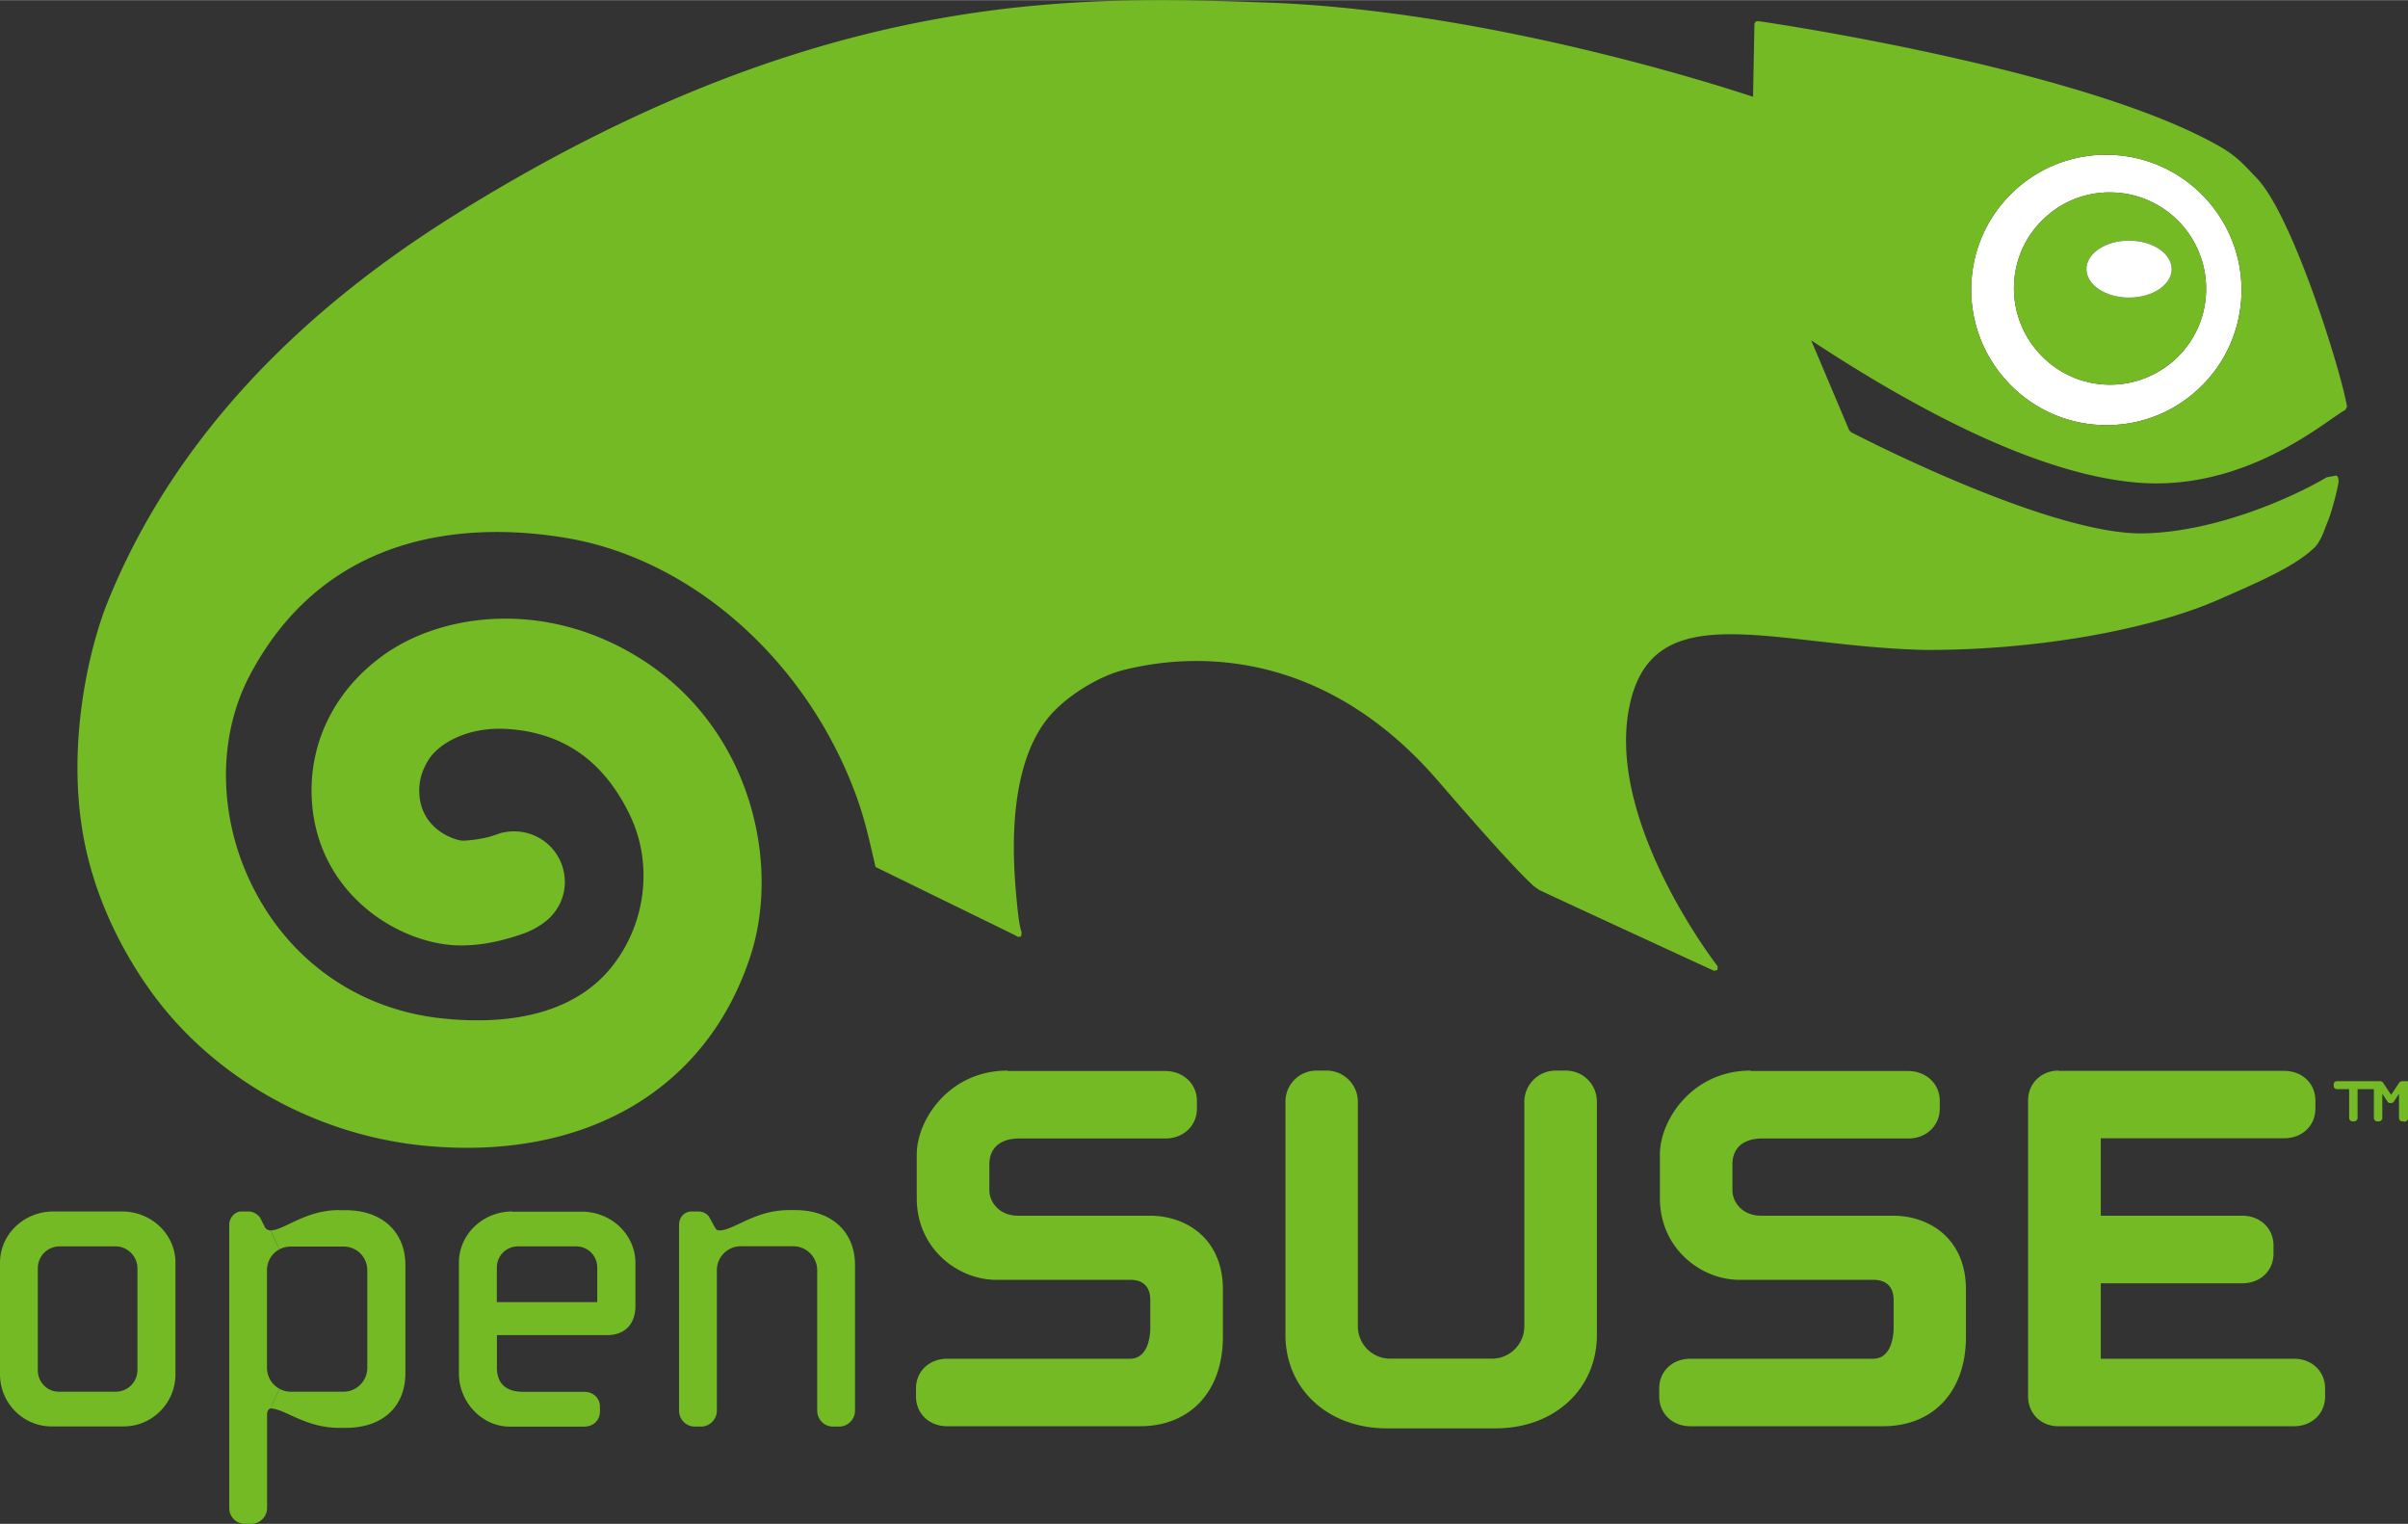 <svg xmlns="http://www.w3.org/2000/svg" width="2500" height="1582" viewBox="72.801 75.424 248.4 157.155" id="opensuse"><rect x="72.801" y="75.424" width="248.4" height="157.155" fill="#333333" stroke="none"/><path fill="#73ba25" d="M318.551 190.72c0 .189-.16.351-.359.351h-.16a.356.356 0 0 1-.351-.351v-2.979H316v2.979c0 .189-.17.351-.37.351h-.148a.356.356 0 0 1-.352-.351v-2.979h-1.26a.32.32 0 0 1-.33-.33v-.17c0-.2.15-.32.33-.32h4.41c.17 0 .29.062.35.16l.83 1.25.83-1.25c.07-.09.17-.16.351-.16h.561v3.83c0 .181-.17.351-.37.351l-.05-.029h-.16a.356.356 0 0 1-.351-.351v-2.5l-.55.84a.344.344 0 0 1-.271.12h-.061c-.101 0-.221-.04-.279-.12l-.561-.84.002 2.498zM312.65 218.62v.811c0 1.779-1.351 3.08-3.221 3.08H285.1c-1.771 0-3.09-1.33-3.09-3.08V188.91c0-1.76 1.369-3.08 3.149-3.08l.01.03h23.25c1.87 0 3.23 1.29 3.23 3.069v.811c0 1.779-1.36 3.069-3.23 3.069H289.51v7.989h14.59c1.87 0 3.229 1.312 3.229 3.091v.801c0 1.79-1.359 3.079-3.229 3.079h-14.59v7.779h19.92c1.88.002 3.22 1.312 3.22 3.072z"></path><path fill="#fff" d="M290.56 91.38c7.689.271 13.721 6.75 13.46 14.431-.141 3.72-1.699 7.16-4.42 9.7-2.721 2.55-6.261 3.869-10 3.739-7.681-.279-13.699-6.75-13.449-14.43.13-3.72 1.688-7.17 4.42-9.71a13.827 13.827 0 0 1 9.989-3.73zm9.81 14.14c.181-5.471-4.101-10.07-9.569-10.26a9.765 9.765 0 0 0-7.101 2.649 9.788 9.788 0 0 0-3.141 6.9c-.181 5.47 4.101 10.069 9.561 10.27a9.937 9.937 0 0 0 7.12-2.66 9.813 9.813 0 0 0 3.13-6.899z"></path><path fill="#73ba25" d="M290.801 95.26c5.47.189 9.75 4.789 9.569 10.26a9.813 9.813 0 0 1-3.13 6.899 9.937 9.937 0 0 1-7.12 2.66c-5.46-.2-9.74-4.8-9.561-10.27a9.786 9.786 0 0 1 3.141-6.9 9.766 9.766 0 0 1 7.101-2.649zm6.019 7.91c0-1.63-1.971-2.939-4.4-2.939-2.429 0-4.39 1.31-4.39 2.939 0 1.61 1.96 2.931 4.39 2.931 2.43-.001 4.4-1.321 4.4-2.931z"></path><path fill="#fff" d="M292.42 100.23c2.431 0 4.4 1.31 4.4 2.939 0 1.61-1.971 2.931-4.4 2.931-2.429 0-4.39-1.32-4.39-2.931 0-1.629 1.96-2.939 4.39-2.939z"></path><path fill="#73ba25" d="M275.6 208.41v4.89c0 5.602-3.34 9.211-8.55 9.211h-19.87c-1.87 0-3.221-1.311-3.221-3.08v-.811c0-1.771 1.351-3.07 3.221-3.07h18.851c2.05 0 2.109-2.81 2.109-3.119V209.5c0-.96-.38-2.09-2.109-2.09H252.22c-3.931 0-8.189-3.22-8.189-8.41v-4.529c0-3.54 3.34-8.641 9.359-8.641v.04h16.221c1.89 0 3.29 1.33 3.29 3.07v.81c0 1.761-1.391 3.08-3.221 3.08h-15.06c-1.979 0-3.109.971-3.109 2.67v2.69c0 1.1.92 2.608 2.971 2.608h13.6c3.748.002 7.518 2.362 7.518 7.612zM234.31 185.83c1.811 0 3.221 1.42 3.221 3.229v24.029c0 5.591-4.391 9.642-10.45 9.642h-11.229c-6.061 0-10.449-4.051-10.449-9.642v-24.029a3.2 3.2 0 0 1 3.22-3.229h1.021a3.22 3.22 0 0 1 3.229 3.229V212.2c0 1.85 1.49 3.34 3.33 3.34h10.51c1.83 0 3.33-1.49 3.33-3.34v-23.14a3.235 3.235 0 0 1 3.229-3.229h.021l1.017-.001zM198.95 208.41v4.89c0 5.602-3.359 9.211-8.55 9.211h-19.88c-1.88 0-3.23-1.311-3.23-3.08v-.811c0-1.771 1.36-3.07 3.23-3.07h18.85c2.04 0 2.09-2.81 2.09-3.119V209.5c0-.96-.359-2.09-2.09-2.09h-13.81c-3.95 0-8.19-3.22-8.19-8.41v-4.529c0-3.54 3.33-8.641 9.36-8.641l.02.04h16.23c1.88 0 3.29 1.33 3.29 3.07v.81c0 1.761-1.391 3.08-3.23 3.08h-15.06c-1.99 0-3.12.971-3.12 2.67v2.69c0 1.1.92 2.608 2.97 2.608h13.59c3.75.002 7.53 2.362 7.53 7.612z"></path><path fill="#73ba25" d="M312.801 124.64l1.021-.19c.279.22.239.67.149 1.07-.189.93-.641 2.62-.95 3.42l-.26.66c-.359.979-.721 1.91-1.41 2.47-1.899 1.729-4.939 3.11-9.699 5.19-7.36 3.22-19.29 5.25-30.37 5.18-3.971-.09-7.811-.53-11.181-.91-10.319-1.18-17.779-2.02-19.33 7.36-1.96 11.76 9.101 26.04 9.211 26.169l-.011.391-.359.09s-17.63-8.12-18.061-8.359l-.561-.399-.45-.431c-1.33-1.279-4-4.149-9.42-10.431-10.51-12.149-22.81-13.75-32.29-11.439-2.31.55-5.25 2.24-7.16 4.14-4.949 4.88-4.39 14.71-4.109 18.29.33 4.05.54 4.351.63 4.68l-.061.409-.35.04-.2-.14-14.46-7.07-.55-2.359c-.37-1.561-.8-3.29-1.62-5.46-5.17-13.631-16.79-23.881-29.59-26.091-8.65-1.489-24.42-1.659-32.771 14.101-3.489 6.58-3.279 15.149.551 22.37 3.899 7.391 10.87 12.13 19.12 13.04 8.18.891 14.329-1 17.779-5.471 3.48-4.51 4.13-10.649 1.66-15.649-2.649-5.369-6.649-8.221-12.21-8.689-4.229-.38-7.37 1.38-8.5 3.18-.33.562-.93 1.602-.939 3.08v.051c0 4.029 3.689 5.13 4.439 5.181.23 0 1.34-.03 2.811-.4l.71-.229.489-.171.36-.069c2.68-.49 5.26 1.09 6.01 3.7.13.479.2.96.2 1.438 0 1.73-.88 3.341-2.34 4.32l.06-.021-.16.09-.239.149c-.771.49-1.48.761-2.23.99-2.1.689-3.96 1.01-5.83 1.01-6.38-.01-15.27-5.5-15.39-15.81-.061-5.82 2.86-11.12 8-14.53 5.92-3.91 16.149-5.24 25.64.58 11.681 7.15 14.73 21.149 11.681 30.7-4.431 13.83-16.891 21.22-33.341 19.75-11.649-1.04-22.47-7.19-28.909-16.45-2.86-4.101-4.98-8.67-6.12-13.229-2.63-10.431.029-21.511 2.01-26.42 6.3-15.61 18.36-29.04 35.81-39.931l1.101-.689C157.93 74.08 184.2 75 203.43 75.67c22.681.79 46.87 8.61 50.21 9.721.011-.75.141-7.511.141-7.511l.101-.229.26-.07c1.521.21 34.109 5.05 47.841 13.05 1.699 1 2.539 2.04 3.59 3.12 3.79 3.92 8.811 20.25 9.34 23.62l-.2.34c-.199.07-.67.42-1.3.84-3.2 2.24-10.689 7.48-20.29 6.62-8.63-.76-19.899-5.71-33.489-14.659.601 1.409 3.43 8.109 3.909 9.239l.181.221c1.971 1.02 20.851 10.64 30.221 10.449 7.555-.151 15.625-3.841 18.856-5.781zm-8.781-18.83c.261-7.681-5.771-14.16-13.46-14.431a13.824 13.824 0 0 0-9.989 3.73c-2.729 2.54-4.29 5.99-4.42 9.71-.25 7.68 5.77 14.15 13.449 14.43 3.739.13 7.279-1.189 10-3.739 2.72-2.54 4.28-5.98 4.42-9.7zM149.12 201.6c1.3-.619 2.92-1.38 5.061-1.38h.66c3.739 0 6.159 2.229 6.159 5.659V220.9c0 .909-.739 1.648-1.63 1.648h-.64c-.91 0-1.63-.739-1.63-1.648v-14.48c0-1.359-1.11-2.47-2.46-2.47h-5.431a2.467 2.467 0 0 0-2.46 2.47v14.48c0 .909-.739 1.648-1.63 1.648h-.64c-.91 0-1.63-.739-1.63-1.648v-19.14c0-.819.55-1.399 1.31-1.399h.63c.601 0 1.04.26 1.28.77l.45.82c.189.34.29.359.54.359.561 0 1.251-.34 2.061-.71zM138.35 205.67v4.431c0 1.891-1.101 3.011-2.92 3.011h-11.37v3.34c0 1.649.93 2.51 2.7 2.51h6.3c.939 0 1.63.65 1.63 1.54v.5c0 .9-.69 1.55-1.63 1.55h-7.681c-2.84 0-5.239-2.52-5.239-5.479V205.64c0-2.92 2.47-5.279 5.51-5.279l.01.02h7.17c3.04-.001 5.52 2.379 5.52 5.289zm-3.94 4.04v-3.55c0-1.24-.96-2.2-2.189-2.2h-5.98c-1.24 0-2.189.98-2.189 2.2v3.55h10.358zM100.341 216.48c0 .938.52 1.75 1.289 2.17l-.92 2.029c-.17 0-.359.301-.359.58v9.689c0 .89-.73 1.63-1.63 1.63h-.641c-.92 0-1.63-.729-1.63-1.63V201.76c0-.779.58-1.399 1.271-1.399h.729c.62 0 1.12.479 1.23.729l.479.95c.12.17.33.271.55.271l.91 1.96a2.432 2.432 0 0 0-1.279 2.171v10.038z"></path><path fill="#73ba25" d="M108.46 200.23c3.75 0 6.16 2.229 6.16 5.659v11.141c0 3.489-2.359 5.649-6.16 5.649h-.67c-2.149 0-3.77-.739-5.06-1.33-.8-.369-1.48-.67-2.021-.67l.92-2.029c.351.188.75.3 1.171.3h5.43a2.46 2.46 0 0 0 2.46-2.47v-10.04c0-1.381-1.08-2.46-2.46-2.46h-5.43c-.431 0-.83.108-1.181.289l-.91-1.96c.54 0 1.221-.319 2-.699 1.311-.62 2.92-1.391 5.07-1.391v.011h.681zM90.9 205.64v11.521c0 2.96-2.4 5.37-5.34 5.37h-7.44c-2.93 0-5.319-2.41-5.319-5.37V205.64c0-2.92 2.47-5.279 5.51-5.279h7.08c3.039-.001 5.509 2.369 5.509 5.279zm-3.92 11.07v-10.5c0-1.22-1.03-2.25-2.24-2.25h-5.8a2.252 2.252 0 0 0-2.24 2.25v10.5c0 1.261.96 2.24 2.19 2.24h5.85c1.24 0 2.24-1.01 2.24-2.24z"></path></svg>